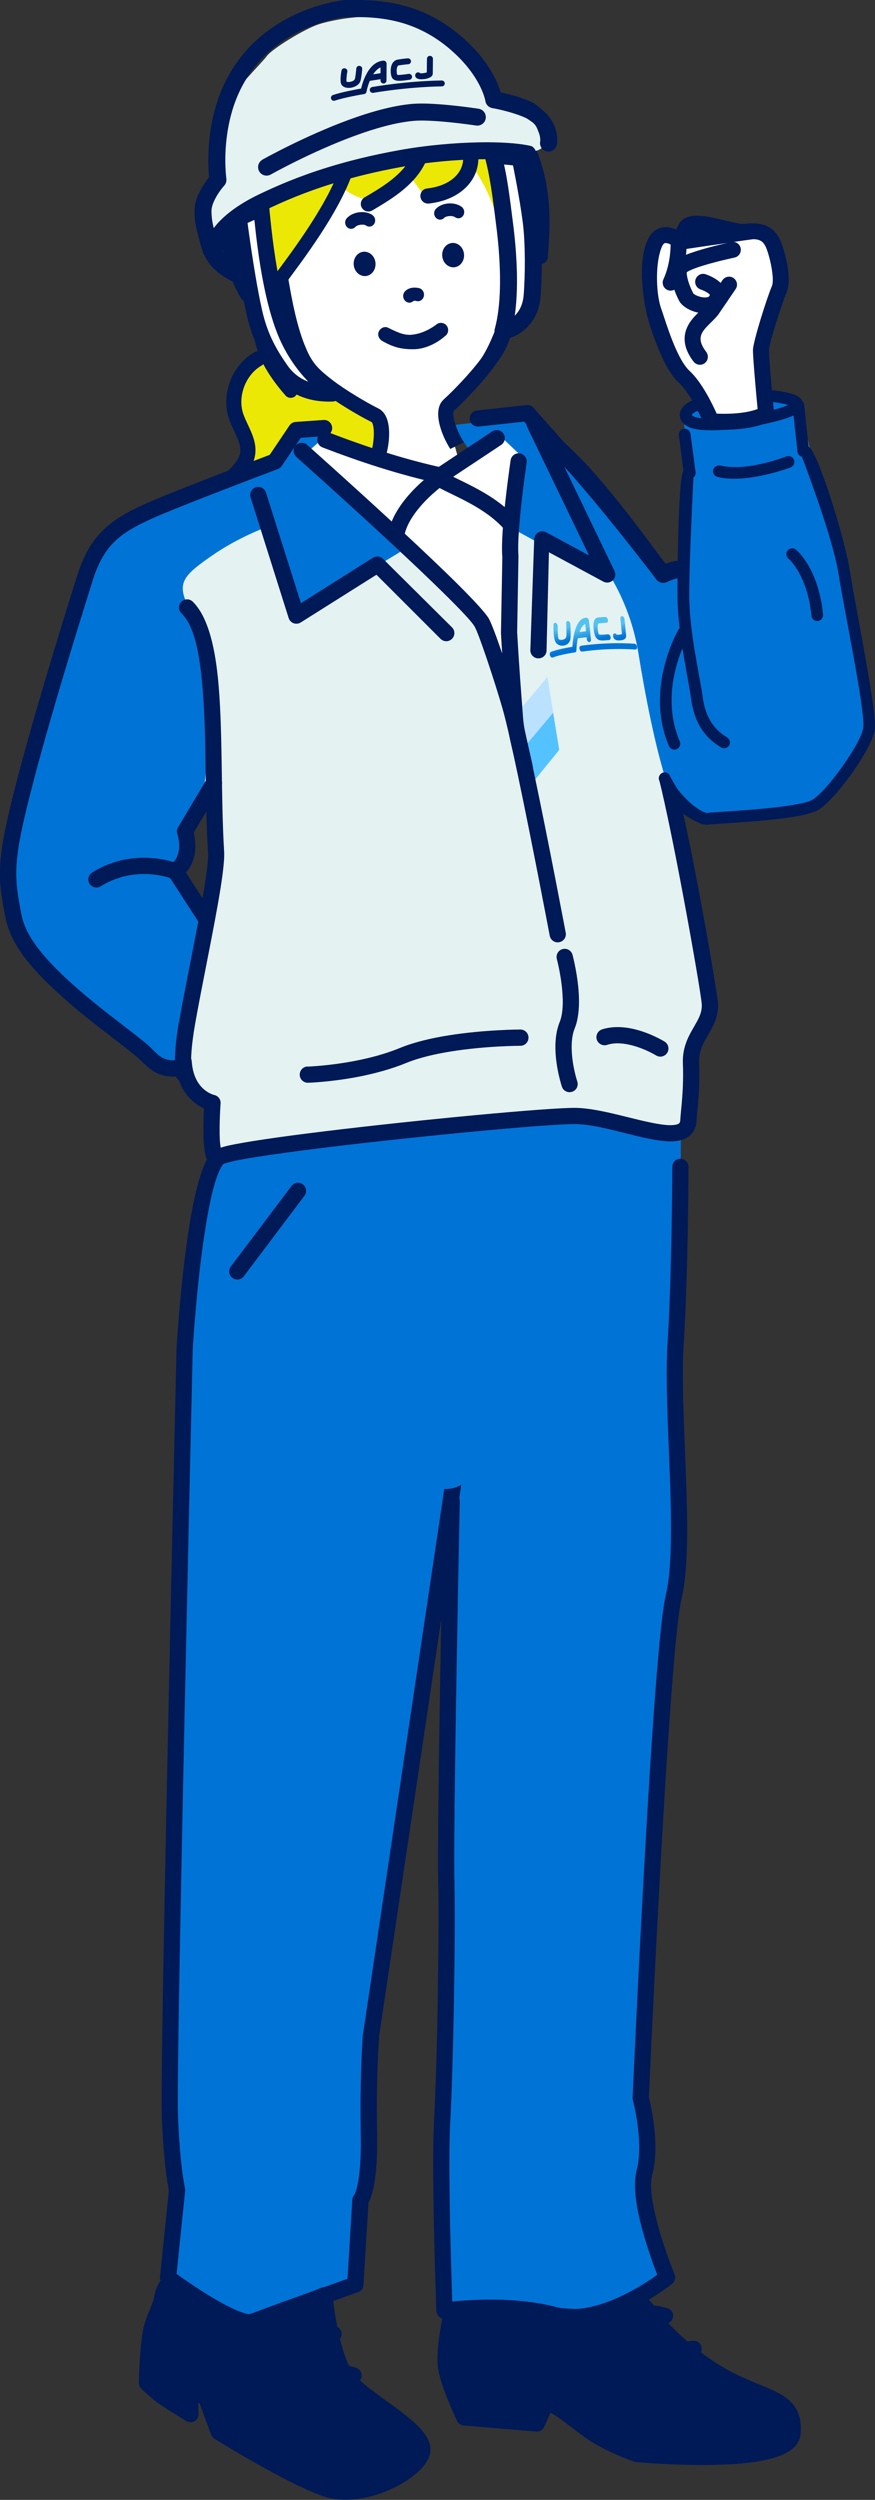 <?xml version="1.0" encoding="UTF-8"?><svg id="_レイヤー_2" xmlns="http://www.w3.org/2000/svg" xmlns:xlink="http://www.w3.org/1999/xlink" viewBox="0 0 152.8 436.13"><rect x="0" y="0" width="152.8" height="436.13" fill="#333333" stroke="none"/><defs><style>.cls-1{fill:url(#_名称未設定グラデーション_2-3);}.cls-2{fill:url(#_名称未設定グラデーション_2-2);}.cls-3{fill:url(#_名称未設定グラデーション_2-4);}.cls-4,.cls-5{fill:#001957;}.cls-6,.cls-7{fill:#fff;}.cls-8{fill:#ece805;}.cls-9{fill:#54c2ff;}.cls-9,.cls-10,.cls-11,.cls-7,.cls-12,.cls-5{fill-rule:evenodd;}.cls-10{fill:#bae2ff;}.cls-11{fill:#e4f2f2;}.cls-12{fill:#0074d6;}.cls-13{fill:url(#_名称未設定グラデーション_2);}</style><linearGradient id="_名称未設定グラデーション_2" x1="-775.54" y1="-1367.19" x2="-775.54" y2="-1371.45" gradientTransform="translate(986.1 1276.3) rotate(-16.43) scale(.67 1)" gradientUnits="userSpaceOnUse"><stop offset=".15" stop-color="#0074d6"/><stop offset=".71" stop-color="#54c2f0"/></linearGradient><linearGradient id="_名称未設定グラデーション_2-2" x1="-774.24" y1="-1365.51" x2="-774.24" y2="-1370.8" xlink:href="#_名称未設定グラデーション_2"/><linearGradient id="_名称未設定グラデーション_2-3" x1="-765.54" y1="-1365.88" x2="-765.54" y2="-1370.21" xlink:href="#_名称未設定グラデーション_2"/><linearGradient id="_名称未設定グラデーション_2-4" x1="-761.22" y1="-1365.22" x2="-761.22" y2="-1369.27" xlink:href="#_名称未設定グラデーション_2"/></defs><g id="quiz-img"><polygon class="cls-6" points="88.31 44.5 91.01 46.81 92.2 49.54 92.34 52.89 90.47 55.2 89.29 55.61 87.18 58.33 84.14 66.01 79.37 70.44 77.96 74.24 79.38 77.66 80.29 80.97 85.94 80.2 88.16 81.02 86.74 86.02 80.06 89.49 71.81 91.47 64.59 91.05 60.52 89.77 58.2 88.95 57.12 86.31 65.37 83.04 66.84 79.38 66.26 75.15 66.28 72.4 58.39 69.12 54.59 65.27 52.14 62.43 48.94 61.15 47.16 58.59 46.14 57.16 46.77 52.64 48.44 49.36 57.11 36.62 60.55 28.64 73.39 26.88 84.71 27.61 89.63 36.9 88.31 44.5"/><path class="cls-8" d="m51.05,60.4c3.62,4.82,9.99,9.56,11.05,9.9,6.23,2.03,4.87,11.03,4.87,11.03,0,0-6.66,3.73-10.78,4.29-6.79.92-11.3,5.99-12.38,8.2-1.08,2.21-2.83,5.91-2.83,5.91,0,0-4.49-4.37-3.83-7.91.66-3.53,5.21-7.72,6.22-11.49,1.01-3.77-2.26-4.59-1.97-9.42.29-4.82,4.58-6.93,3.62-8.39-.97-1.46,2.63-3.49,2.63-3.49l3.4,1.36Z"/><path class="cls-8" d="m70.4,10.68c8.28.36,19.37,9.59,22.17,15,2.8,5.41,1.06,22.96,1.06,22.96,0,0-5.64-6.96-7.2-11.79-1.56-4.82-3.94-7.74-3.94-7.74,0,0-6.06,5.41-7.74,5.06-1.69-.35-2.81-4.23-4.06-3.11-1.25,1.12-4.36,3.5-6.5,3.62-2.14.11-5-2.37-5-2.37,0,0-9.06,14.3-10.73,17.03-1.66,2.73-3.12,4.87-5.43-1.33-3.17-8.54-1.11-26.04,6.65-31.36,7.77-5.32,16.74-6.15,20.72-5.98Z"/><path class="cls-5" d="m76.11,36.45c1.03-1.12,3.22-1.3,4.5-.37.47.34.6,1.03.28,1.53-.18.28-.45.44-.75.47-.23.02-.47-.04-.68-.19-.47-.34-1.57-.22-1.88.11-.4.43-1.05.43-1.45,0-.41-.43-.42-1.12-.02-1.55Z"/><path class="cls-5" d="m60.59,39.61c-.41-.43-.42-1.12-.02-1.55,1.07-1.16,3.25-1.42,4.49-.52.47.34.6,1.03.28,1.52-.32.5-.95.62-1.43.28-.37-.27-1.47-.17-1.87.26-.17.19-.4.3-.63.32-.29.03-.6-.08-.82-.31Z"/><path class="cls-5" d="m78.92,42.39c1.05-.1,2,.76,2.11,1.93.12,1.17-.64,2.2-1.69,2.31-1.05.1-2-.76-2.11-1.93-.12-1.17.64-2.2,1.69-2.31Z"/><path class="cls-5" d="m63.46,43.92c1.05-.1,2,.76,2.11,1.93s-.64,2.2-1.69,2.31c-1.05.1-2-.76-2.11-1.93s.64-2.2,1.69-2.31Z"/><path class="cls-5" d="m72.68,52.5c-.1-.03-.36-.05-.46,0-.18.17-.4.27-.62.3-.32.03-.65-.09-.89-.36-.42-.46-.4-1.2.03-1.63.93-.94,2.33-.57,2.49-.53.58.17.93.8.78,1.42-.15.62-.74.98-1.32.81Z"/><path class="cls-5" d="m77.46,69.71c1.82-1.64,4.78-4.77,6.4-6.94,1.05-1.41,2.04-3.73,2.57-5.07.09-.05.17-.11.26-.16.08-.04.12-.07.15-.09,0,.01,0,.02.1-.02.16-.06.33-.11.49-.17.49.07.98.16,1.46.3.15.04.3.06.45.08-.5,2.81-1.64,4.4-3.35,6.71-1.74,2.34-4.8,5.56-6.74,7.32-.37.5.26,3.29,1.76,5.48-.78.38-1.57.76-2.34,1.16-.01,0-.03.02-.04.02-1.67-2.63-3.14-6.83-1.16-8.62Z"/><path class="cls-5" d="m66.86,81.12c1.2-2.8,1.98-8.49-.77-9.85-2.19-1.09-5.89-3.3-8.03-4.96-2.07-1.61-3.37-2.67-4.49-5.24l-.44-1.05c-1.3-3.34-2.07-7.22-2.76-11.24.09-.12.17-.23.26-.36,4.06-5.48,12.49-16.87,11.95-24.13-.05-.66-.63-1.16-1.29-1.11-.68.04-1.16.63-1.11,1.29.48,6.37-7.9,17.68-11.48,22.52-.21.29-.41.55-.59.8-.1.1-.18.21-.25.34-.31.42-.57.78-.76,1.06-2.81,4.11-3.52,7.97-2.08,12.1-.2.01-.39.06-.58.16-3.89,2.19-5.86,7.24-4.49,11.49.26.8.62,1.56.96,2.29.63,1.35,1.23,2.63,1.02,3.81-.2,1.14-1.14,2.12-2.13,3.16-.15.15-.29.31-.44.47,1.22-.03,2.43-.05,3.65-.08.71-.88,1.31-1.87,1.52-3.09.36-2.01-.49-3.81-1.24-5.4-.32-.69-.63-1.34-.84-1.98-.98-3.05.48-6.8,3.27-8.37.1-.06.19-.13.27-.21.92,1.75,2.2,3.56,3.87,5.46.28.32.68.45,1.07.4.23-.03.45-.13.63-.29.5-.44.55-1.2.11-1.7-1.68-1.92-2.92-3.68-3.75-5.36.11.06.22.13.34.19.88.41,1.85.55,2.87.41.07,0,.13-.03.2-.04,1.26,2.73,2.74,3.97,5.08,5.79,2.3,1.78,6.12,4.06,8.48,5.24.51.39.64,3.54-.36,6.13-.72.56-1.73,1.02-2.91,1.42,1.71.02,3.43.03,5.14.05.02-.03.04-.06.06-.1,0,0,0-.01.01-.02Zm-16.54-21.08c-.32-.01-.62-.07-.9-.2-.89-.42-1.65-1.54-2.19-3.24-.08-.26-.24-.47-.43-.63.19-1.34.67-2.68,1.44-4.06.54,2.85,1.18,5.6,2.08,8.13Z"/><path class="cls-5" d="m65,36.72c-.16.09-.32.15-.49.17-.51.07-1.04-.16-1.32-.64-.37-.63-.16-1.44.47-1.81,2.68-1.58,5.45-3.22,7.29-5.65,1.57-2.07,2.52-5.26,1.11-7.72-.36-.64-.14-1.44.49-1.81.64-.36,1.44-.14,1.81.49,2,3.51.79,7.87-1.3,10.63-2.16,2.85-5.29,4.7-8.06,6.34Z"/><path class="cls-5" d="m69.03,11.25c-7.93-.48-16.11,2.61-21.36,8.07-5.47,5.69-9.75,20.14-3.16,31.38.37.63.13,1.44-.54,1.81-.14.08-.3.13-.45.16-.56.09-1.14-.15-1.43-.64-7.31-12.48-2.63-28.04,3.56-34.48,5.81-6.04,14.86-9.47,23.61-8.94.76.05,1.33.68,1.27,1.41-.06.73-.73,1.28-1.49,1.24Z"/><path class="cls-5" d="m95.67,44.8c-.01.66-.51,1.19-1.14,1.28-.07,0-.14.01-.21.01-.73-.02-1.31-.62-1.29-1.35,0-.42.05-.98.1-1.64.46-6.36,1.7-23.25-18.48-30.98-.68-.26-1.02-1.03-.76-1.71.26-.68,1.03-1.02,1.71-.76,22.01,8.43,20.63,27.4,20.17,33.64-.04.61-.08,1.12-.09,1.51Z"/><path class="cls-5" d="m74.88,35.51c-.73.08-1.38-.45-1.46-1.17-.08-.73.43-1.41,1.17-1.46,4.03-.45,6.55-2.75,6.28-5.75-.07-.73.49-1.38,1.2-1.44.73-.07,1.37.47,1.44,1.2.39,4.37-2.97,7.85-8.22,8.57-.13.02-.27.04-.4.05Z"/><path class="cls-5" d="m52.07,74.33c.33-.3.84-.27,1.14.06.3.33.27.84-.06,1.14-1.26,1.14-1.57,3.24-.67,4.69.23.38.12.87-.26,1.11-.1.06-.2.1-.31.11-.31.04-.62-.09-.79-.37-1.3-2.11-.88-5.07.96-6.73Z"/><path class="cls-5" d="m67.78,57.18c1.74.87,2.82,1.33,4.11,1.22,2.47-.22,4.43-1.88,4.43-1.88.6-.37,1.38-.19,1.75.4.37.6.19,1.38-.4,1.75,0,0-2.4,2.27-5.56,2.26-2.21,0-3.51-.42-5.27-1.39-.62-.34-.97-1-.71-1.65.26-.65,1.02-1.03,1.65-.71Z"/><path class="cls-11" d="m6.33,167.67c.13.16.48.51.99,1,1.53,1.47,4.48,4.17,7.29,6.52,3.71,3.11,7.16,5.59,9.86,8.01.81.72,1.57,1.29,2.29,1.74.24.15.47.29.69.41.9.49,1.69.79,2.35.97,1.32.35,2.1.22,2.1.22l1.47,3.7,3.45,2.58s-.31,4.37-.17,5.07c.41,1.96,1.74,3.74,5.22,2.95,5.21-1.18,12.75-1.6,12.75-1.6l31.85-3.4,16.26-.95,12.64,2.34,3.13.53,1.94-1.51.83-12.99c.57-.22,3.48-8.52,1.86-16.14-.87-4.1-2.74-12.75-4.3-19.94-.86-3.96-1.62-7.48-2.07-9.57,3.32,3.03,4.93,5.81,8.11,5.39,2.4-.32,11.43-.11,16.19-2.14,5.01-2.13,7.99-8.42,9.95-10.96,1.54-2,.83-4.65.52-6.96-.75-5.69-3.45-21.96-5.05-27.21-.58-1.9-.91-4.4-1.22-4.59-.01,0-1.71-3.81-1.71-3.82l-3.87-16.4c-1.53-1.58-3.46-1.72-5.56-1.93-.66.63-.11,4.25-.11,4.25,0,0-3.5.46-4.41.58-1.73.23-5.61,0-5.61,0-.39-1.64-1.69-3.27-1.69-3.27,0,0-2.18-.16-3,1.69l1.1,10.04s-1.42,17.45-1.45,17.44c-1.99-.34-1.96-.27-3.68,0l-14.28-17.8s.18.37.5,1.05c-1.95-2.26-3.27-3.6-3.27-3.6l-8.1-7.59-.92.06-4.26.17s.99,4.5-.28,5.34c-2.91,1.94-7.91,5.1-7.91,5.1,0,0-9.32-2.57-11.74-3.02-3.3-.61-7.53-2.84-7.53-2.84l-.41-1.26-1.75-.77-3.62.09-3.64,5.92s-7.07,2.59-14.27,5.5c-4.42,1.79-8.89,3.69-11.8,5.19-.44.03-.68.16-.68.16-.2.16-.38.34-.57.51-.65.37-1.17.71-1.51.99-3.98,3.32-3.85,7.8-5.35,11.38-1.72,4.11-4.67,12.79-7.25,22.32-2.41,8.91-4.51,18.56-4.98,25.95-.31,4.76.2,9.77,4.69,15.09Zm109.99-32.03l.08-.62c.13.92.24,1.75.32,2.49-.25-1.18-.41-1.87-.41-1.87Zm-85.26,17.19l.12-1.98,1.42-2.74.06-4.36,4.45-4.67.49,4.51.41,3.79-.55,5.15-.9,7.09-5.49-6.78Z"/><path class="cls-12" d="m79.59,74.11l12.34-1.39,12.65,26.68-10.22-4.51-5.02-2.77s3.51-9.83,1.29-11.84c-1.25-1.13-2.87-2.4-4.35-3.63-.64-.53-3.68,2.39-4.22,1.89-.56-.53-1.96-2.6-2.47-4.44Z"/><polygon class="cls-10" points="90.02 124.74 91.05 131.47 96.65 124.58 95.6 118.1 90.02 124.74"/><polygon class="cls-9" points="91.01 130.99 92.05 137.72 97.65 130.83 96.6 124.35 91.01 130.99"/><polygon class="cls-12" points="56.41 74.47 56.71 82.76 70.79 95.74 51.82 107.23 43.33 82.66 48.52 80.26 51.62 74.97 56.41 74.47"/><path class="cls-12" d="m1.64,152.58c.48-7.39,2.57-17.04,4.98-25.95,2.58-9.54,5.53-18.21,7.25-22.32,1.5-3.58,1.37-8.06,5.35-11.38.34-.29.86-.62,1.51-.99.19-.18.37-.35.57-.51,0,0,.24-.14.68-.16,2.9-1.49,7.37-3.4,11.8-5.19,2.7-1.09,7.97-2.92,10.27-3.8l2.97,9.53c-2.21.71-6.44,2.67-9.78,4.97-5.04,3.48-6.42,4.76-4.48,8.81,2.17,4.52,3.77,11.06,4.32,18.59l-1.79,16.77-2.65,2.79-.06,4.36-1.42,2.74-.12,1.98,5.14,6.64-5.75,27c-.2-.04-.41-.08-.65-.14-.66-.18-1.45-.47-2.35-.97-.22-.12-.46-.26-.69-.41-.71-.45-1.48-1.02-2.29-1.74-2.71-2.42-6.15-4.9-9.86-8.01-2.81-2.35-5.76-5.05-7.29-6.52-.51-.49-.86-.84-.99-1-4.49-5.32-4.99-10.33-4.69-15.09Z"/><path class="cls-12" d="m97.23,78.46l.98.92s1.32,1.35,3.27,3.6c-.32-.68-.5-1.05-.5-1.05l2.52,3.15,11.75,14.65c1.71-.27,1.69-.34,3.68,0,.03,0,1.45-17.41,1.45-17.44l-1.1-10.04c.82-1.84,3-1.69,3-1.69,0,0,1.3,1.63,1.69,3.27,0,0,3.89.22,5.61,0,.91-.12,4.41-.58,4.41-.58,0,0-.55-3.62.11-4.25,2.11.2,4.03.35,5.56,1.93l3.87,16.4s1.69,3.81,1.71,3.82c.31.19.64,2.69,1.22,4.59,1.59,5.25,4.29,21.51,5.05,27.21.31,2.3,1.02,4.95-.52,6.96-1.97,2.55-4.95,8.83-9.95,10.96-2.85,1.21-7.2,1.63-10.77,1.83-2.4.14-4.45.18-5.42.31-3.13.41-4.74-2.29-7.98-5.27l-.16-.3c-.08-.72-.19-1.52-.31-2.41l-.08.62s.14.64.37,1.71c-2.33-7.01-4.14-16.82-5.19-23.32-.75-4.66-2.36-9.14-4.74-13.21l-10.31-17.66.78-4.7Z"/><path class="cls-5" d="m119.46,70.78c.6-.6,1.59-1.08,2.61-1.22.56-.07,1.08.32,1.15.88s-.32,1.08-.88,1.15-1.06.3-1.39.6c-.06.06-.14.16-.17.21.01.02.03.04.05.05.09.08.2.15.34.21.39.2,1,.29,1.73.34,1.31.1,2.98.02,4.74-.17,3.13-.33,6.55-1,8.76-1.71.48-.15.89-.3,1.22-.45-.22-.08-.47-.15-.68-.2-1.43-.32-3.13-.44-3.13-.44-.56-.04-.99-.53-.95-1.1.04-.56.53-.99,1.1-.95,0,0,3.77.3,5.23,1.08.63.34.96.81,1.04,1.25.08.47-.03,1.08-.79,1.67-.45.34-1.29.73-2.41,1.09-2.31.74-5.89,1.45-9.17,1.8-3.3.35-6.31.27-7.61-.38-1.07-.53-1.46-1.25-1.52-1.88-.07-.63.19-1.3.75-1.85Z"/><path class="cls-5" d="m115.34,135.06c.39-.41,1.04-.42,1.45-.03.39.37.26,1.67,3.48,4.79.79.77,1.94,1.55,2.59,1.83.21.09.51.17.55.18,1.5-.19,8.78-.48,13.99-1.23,2.06-.3,3.78-.64,4.54-1.12,1.6-1.02,4.33-4.38,6.36-7.52,1.3-2.02,2.33-3.93,2.45-5.05.34-3.01-3.19-19.72-4.34-26.91-1.03-6.46-6.38-20.32-6.38-20.32-.41-.1-.72-.44-.77-.86l-.85-7.89c-.07-.56.32-1.08.88-1.15s1.08.32,1.15.88l.76,7.25s.01.03.03.04c1.46.64,6.21,15.53,7.2,21.74,1.17,7.34,4.69,24.39,4.35,27.46-.15,1.31-1.25,3.58-2.77,5.93-2.2,3.41-5.24,7.03-6.98,8.14-.91.58-2.91,1.07-5.35,1.42-5.25.76-12.63,1.05-14.05,1.24-.3.04-.72,0-1.22-.18-.77-.27-1.86-.89-3.09-1.7-3.87-2.55-3.56-5.09-3.96-5.48-.41-.39-.42-1.04-.03-1.45Z"/><path class="cls-5" d="m119.35,82.17s.01-.02.01-.04c-.09-.71-.81-6.15-.81-6.15-.09-.56.3-1.08.86-1.17s1.08.3,1.17.86l.89,6.68c.05.36-.09.72-.37.95,0,0-.76,14.72-.74,20.6.02,6.47,1.88,14.12,2.34,17.61.42,3.16,1.6,5.5,4.21,7.09.44.27.69.8.5,1.28-.23.61-.95.84-1.48.52-3.24-1.93-4.75-4.75-5.27-8.62-.47-3.55-2.33-11.31-2.36-17.88-.02-5.38.2-20.77,1.04-21.74Z"/><path class="cls-5" d="m119.94,109.4c.49.29.64.92.35,1.41,0,0-5.55,9.26-1.58,18.54.22.52-.02,1.12-.54,1.35-.52.22-1.12-.02-1.35-.54-4.36-10.2,1.71-20.39,1.71-20.39.29-.49.92-.64,1.41-.35Z"/><path class="cls-5" d="m97.5,78.86c-.5-1.27,1.6-.3,1.12-1.57,7.21,6.37,16.01,19.17,17.64,21.06,1.1-.41,2.09-.59,2.99-.64-.03,1.03-.08,2.05-.15,3.07-.76.07-1.63.28-2.62.76-.65.32-1.44.13-1.87-.45,0,0-9.94-13.11-17.08-20.77.03-.39.15-1.03-.02-1.47Z"/><path class="cls-5" d="m125.82,81.22c4.62,1.12,11.5-1.59,11.5-1.59.53-.2,1.12.06,1.33.59.2.53-.06,1.12-.59,1.33,0,0-7.68,2.92-12.79,1.65-.37-.09-.65-.38-.74-.73-.2-.74.54-1.43,1.29-1.25Z"/><path class="cls-5" d="m138.99,95.88s3.9,3.06,4.74,11.29c.05.51-.25,1.01-.74,1.14-.63.17-1.23-.27-1.29-.89-.72-7.21-4-9.95-4-9.95-.44-.36-.51-1-.15-1.44.36-.44,1-.51,1.44-.15Z"/><path class="cls-7" d="m115.8,42.17c.3-.2.65-.14.95-.05.29.09.56.22.77.35.14.36.56.47.87.51.11.02.23.03.34.01,0,0,.33.29.76-.52h0s0,0,0,0h0s.11-.23,1.14-2.19c.09-.17.3-.17.54-.2.54-.07,1.2,0,1.93.11,1.48.24,3.17.71,4.56,1.01,1.08.23,2.01.35,2.61.28,1.34-.18,2.26-.1,2.91.35.39.27.67.68.9,1.19.36.8.91,2.68,1.13,4.44.13,1.04.18,2.03-.09,2.66-.84,1.96-3.24,9.54-3.27,10.98-.03,1.17.62,8.26.83,10.55-2.62,1.08-6.34.99-7.78.91-.67-1.51-2.55-5.52-4.73-7.53-.95-.88-1.76-2.34-2.48-3.93-1.15-2.56-2.02-5.46-2.6-7.14-.92-2.65-1.09-8.13.13-11,.16-.38.34-.63.56-.78Z"/><path class="cls-4" d="m137.35,51.04c.38-.89.48-2.28.27-3.92-.27-2.08-.94-4.25-1.33-5.12-.43-.97-1-1.69-1.73-2.19-1.11-.77-2.61-1.01-4.59-.75-.46.06-1.37-.14-2.24-.34-.33-.08-.67-.16-1.02-.24-1.57-.37-3.19-.76-4.54-.84-1.79-.11-3.09.43-3.65,1.51l-.46.88c-.2-.09-.4-.16-.6-.22-1.09-.33-2.11-.21-2.96.33-.62.4-1.12,1.03-1.47,1.86-1.77,4.15-.55,10.68-.14,12.58.42,1.91,1.49,4.99,2.62,7.49.97,2.16,1.99,3.74,3.04,4.71,2.36,2.18,4.36,7.19,4.38,7.25.2.49.64.82,1.17.87.09,0,.94.08,2.16.08,2.25,0,5.76-.23,8.17-1.5.5-.26.79-.8.74-1.36,0-.1-.92-9.65-.89-10.99.03-1.28,2.31-8.31,3.07-10.08Zm-16.72-6.91c-.25.09-.54.2-.83.33.04-.38.06-.72.08-1.03,2.02-.3,4.78-.71,7.11-1.04-1.33.3-4.25.99-6.35,1.75Zm-4.78,4.6c-.32.7-.01,1.53.68,1.85.19.09.39.13.58.13.23,0,.45-.07.64-.17.26.73.57,1.43.87,1.98.48.9,1.87,1.74,3.32,2.03-.3.3-.61.6-.9.94-.9,1.06-1.38,2.12-1.47,3.24-.11,1.42.39,2.85,1.55,4.36.27.36.69.55,1.11.55.29,0,.59-.09.84-.29.61-.47.72-1.34.26-1.95-.68-.89-1.01-1.66-.99-2.33.02-.93.66-1.65,1.37-2.37.17-.17.33-.33.49-.49.51-.5.99-.97,1.31-1.44l2.95-4.33c.21-.31.29-.68.22-1.04s-.28-.68-.58-.89c-.31-.21-.68-.29-1.04-.22-.36.07-.68.28-.89.58l-.33.49s-.01-.01-.02-.02c-.71-.71-1.78-1.2-2.56-1.48-.35-.13-.73-.11-1.06.05-.34.16-.59.44-.72.79-.26.72.11,1.52.83,1.78.38.14.93.36,1.35.67.12.09.29.22.3.3,0,0,0,.05-.1.21-.04.06-.11.14-.33.19-.27.07-.61.06-1-.01-.46-.09-.91-.26-1.24-.48-.06-.04-.19-.12-.21-.16-.36-.67-.86-1.82-1.06-2.83-.06-.31-.13-.67-.09-.87.08-.06.19-.13.29-.19.33-.17.77-.36,1.34-.57,2.64-.95,6.66-1.79,6.7-1.8.75-.16,1.24-.89,1.08-1.65-.12-.6-.62-1.02-1.19-1.09,1.73-.25,3.03-.43,3.23-.45.05,0,.09-.02.14-.02.64,0,1.11.13,1.46.37.3.21.55.54.77,1.03.32.71.87,2.53,1.1,4.33.1.77.2,1.86-.06,2.47-.84,1.95-3.26,9.57-3.3,11.11-.03,1.12.53,7.39.81,10.32-2.4.89-5.64.87-7.15.8-.77-1.73-2.6-5.48-4.72-7.44-.78-.72-1.56-1.97-2.39-3.81-.88-1.96-1.61-4.16-2.14-5.77-.16-.5-.31-.95-.45-1.33-.91-2.61-1.05-7.98.12-10.73.14-.32.27-.52.43-.61.14-.09.34-.09.65,0,.15.04.3.11.46.19-.01,1.12-.16,3.68-1.26,6.07Z"/><path class="cls-12" d="m29.72,370.45c-.13-2.66.39-42.76.33-47.27-.06-4.51,2.05-92.77,2.62-98.85.58-6.08,3.88-22.7,3.88-22.7l19.54-2.63s36.21-4.25,42-4.48c5.79-.23,20.82,2.78,20.82,2.78,0,0-.37,53.74-.57,58.61-.2,4.86.15,18.05-.39,21.1-.54,3.05-5.3,83.03-6.13,88.52-.83,5.49,1.5,9.45,1.19,12.39-.3,2.94-.21,5.16.2,7.52.41,2.36,3.19,12.2,3.19,12.2,0,0-13.56,8.27-20.61,6.64-7.05-1.63-18.14-1.98-18.14-1.98l-.56-28.1s1.02-29.76,1.11-33.73c.09-3.97.41-79.42.41-79.42,0,0-7.98,53.85-9.03,61.15-1.05,7.3-5.15,41.03-4.95,46.41.2,5.39-1.58,14.02-1.58,14.02l-2.15,16.25s-15,5.65-17.15,6.11c-2.15.46-14.42-7.47-14.42-7.47l1.92-14.47s-1.4-9.93-1.53-12.6Z"/><path class="cls-5" d="m81.33,402.83l9.76-.1,8.84,1.69,8.46-2.27s3.84.97,5.69,2.63c1.85,1.66,8.67,7.68,11.28,9.17,2.61,1.48,7.55,3.61,7.55,3.61l4.74,3.43-.16,4.68-5.12,2.43-11.03.76-8.62.07-5.41-2.49-6.91-3.69-5-4.58-2.43,4.76-11.72-1.26-2.38-4.61-1.17-5.7.27-6.95,3.35-1.56Z"/><polygon class="cls-5" points="30.88 399.01 35.04 401.44 39.97 404.42 44.34 405.04 49.65 403 56.19 400.75 56.97 402.85 58.44 410.11 60.34 414.62 63.78 418.25 69.33 422.02 73.12 426.01 73.77 428.27 71.06 431.24 67.32 433.53 62.18 434.96 58.61 434.8 55.11 433.57 46.88 429.28 38.3 424.65 35.87 418.58 33.52 417.44 32.21 420.8 26.13 416.96 25.88 413.86 25.86 408.19 28.95 399.72 30.88 399.01"/><polygon class="cls-7" points="67.5 80.49 75.96 81.99 86.85 75.59 91.35 79.86 90.22 85.51 89.45 98.66 89.73 123.88 86.21 112.54 84.35 108.62 80.39 104.04 69.91 94.28 53.28 79.23 56.07 76.78 67.5 80.49"/><path class="cls-11" d="m37.97,27.5c-.16-1.28,1.94-8.17,2.27-9.84.33-1.67,5.39-6.56,6.35-7.87.97-1.31,6.65-4.78,9.09-5.56,2.44-.78,6.97-1.53,9.85-1.25,2.88.28,7.68,1.67,10.95,3.6,3.28,1.93,6.04,5.31,7.5,7.14,1.47,1.83,2.88,5.21,2.88,5.21l3.55.63,2.73,1.89c4.64,5.25-.74,5.08-1.33,4.98l-2.07-1.23s-7.04-.22-10.04.36c-5.62,1.08-13.89,2.44-16.36,3.35-2.48.9-16.33,5.62-21.21,8.54-3.34,2-5.18,4.59-5.18,4.59l-1.2-3.73,2.05-5.11s.33-4.4.17-5.68Z"/><path class="cls-5" d="m38.34,38.61c1.56-1.63,3.91-3.27,6.85-4.68,3.17-1.52,7.04-3.19,12.03-4.73,3.56-1.1,7.69-2.14,12.53-3.01,4.82-.87,9.85-1.29,14.06-1.36,3.41-.06,6.3.14,8.19.49.31.06.58.12.84.18.47.26.78.75.78,1.32s-.68,1.51-1.51,1.51c-.06,0-.11-.01-.17-.02-.12-.03-.25-.06-.38-.09-1.64-.35-4.4-.49-7.7-.44-4.07.07-8.93.47-13.58,1.31-4.71.85-8.72,1.86-12.18,2.93-4.82,1.49-8.56,3.1-11.62,4.57-2.57,1.24-4.63,2.64-6,4.06-1.11,1.16-1.8,2.23-1.55,3.22.19.74.87,1.3,1.55,1.76,1.28.87,2.71,1.34,2.71,1.34.78.25,1.21,1.09.95,1.87-.25.78-1.09,1.21-1.87.95,0,0-2.36-.77-4.12-2.2-1-.81-1.8-1.83-2.09-2.99-.45-1.77.28-3.92,2.28-6Z"/><path class="cls-5" d="m60.06.03c3.2-.09,6.9-.05,10.78,1.04,3.15.89,6.43,2.46,9.65,5.22,2.44,2.08,4.05,4.12,5.11,5.84,1.04,1.69,1.58,3.09,1.85,3.99,1.08.23,2.89.67,4.62,1.34,1.38.53,1.9,1.08,2.83,1.89.96.83,1.54,1.73,1.89,2.55.78,1.83.45,3.35.45,3.35-.16.8-.94,1.33-1.74,1.17-.8-.16-1.33-.94-1.17-1.74,0,0,.11-.72-.27-1.61-.21-.48-.35-1.12-.91-1.61-.7-.61-1.11-.82-2.15-1.23-2.42-.93-5.02-1.37-5.02-1.37-.64-.11-1.13-.61-1.22-1.25,0,0-.33-2.06-2.31-4.85-.92-1.3-2.17-2.73-3.89-4.2-2.85-2.43-5.75-3.83-8.53-4.62-3.56-1-6.95-1.02-9.89-.93-.82.02-1.5-.62-1.52-1.44-.02-.82.62-1.5,1.44-1.52Z"/><path class="cls-7" d="m90.83,27.53c.7,3.56,1.46,7.4,1.95,11.25.46,3.63.42,9.51.13,12.92-.38,4.43-3.86,5.98-5.08,6.04,1.59-5.73.86-14.12.32-18.34-.49-3.81-1.03-8.61-2.02-12.18,1.39-.12,2.92.09,4.7.32Z"/><path class="cls-5" d="m84.92,26.37c-.25.36-.33.82-.21,1.24.39,1.41.71,3.02.98,4.68.4,2.47.71,5.05.99,7.29.33,2.56.73,6.7.62,10.81-.07,2.44-.32,4.88-.89,6.95-.13.46-.03.95.27,1.32.3.37.76.58,1.23.55.97-.05,3.08-.75,4.65-2.67.92-1.12,1.66-2.66,1.83-4.72.15-1.76.24-4.17.22-6.6-.01-2.38-.13-4.79-.36-6.63-.19-1.53-.43-3.06-.69-4.58-.4-2.32-.84-4.6-1.27-6.77-.12-.63-.63-1.1-1.27-1.18-1.04-.13-2-.26-2.9-.32-.74-.05-1.45-.06-2.12,0-.44.04-.84.27-1.09.63Zm3.11,2.33c.5.04,1.02.1,1.56.16.36,1.83.72,3.72,1.05,5.65.25,1.47.48,2.96.67,4.45.22,1.74.32,4.02.34,6.28.01,2.33-.07,4.64-.21,6.33-.12,1.35-.58,2.37-1.18,3.1-.12.15-.25.29-.37.41.21-1.48.33-3.05.37-4.61.12-4.29-.3-8.6-.64-11.27-.29-2.27-.6-4.89-1.01-7.4-.17-1.07-.37-2.11-.59-3.1Z"/><path class="cls-5" d="m39.29,38.22c.77-.26,1.62.15,1.88.92,0,0,.9,2.63,2.18,5.23.55,1.13,1.18,2.25,1.84,3.13.49.66.35,1.58-.3,2.07-.66.49-1.58.35-2.07-.3-.76-1.01-1.48-2.3-2.12-3.59-1.37-2.78-2.33-5.58-2.33-5.58-.26-.77.15-1.62.92-1.88Z"/><path class="cls-7" d="m49.09,57.52c2.03,5.14,4.95,8.02,8.3,11.01-2.52.08-6.34-.33-8.89-3.97-2.04-2.89-3.65-5.74-4.63-10.05-1.14-5.02-2.17-12.37-2.7-16.38l3.88-1.76c.44,4.64,1.45,14.57,4.04,21.14Z"/><path class="cls-5" d="m40.32,38.2c.33,2.49.85,6.26,1.47,9.98.39,2.35.82,4.67,1.27,6.65.49,2.16,1.13,3.98,1.9,5.62.85,1.82,1.85,3.41,2.99,5.02,1.32,1.88,2.93,3.01,4.57,3.69,1.97.81,3.99.95,5.56.9.58-.02,1.09-.4,1.28-.96.2-.56.04-1.19-.4-1.58-1.7-1.52-3.3-3.01-4.71-4.81-1.25-1.59-2.35-3.42-3.27-5.73-.94-2.39-1.67-5.24-2.23-8.1-.97-4.92-1.47-9.89-1.74-12.78-.04-.46-.3-.87-.68-1.1-.39-.23-.86-.26-1.27-.08l-3.91,1.77c-.57.26-.91.88-.83,1.53Zm2.92.69l1.18-.53c.31,2.98.79,7.06,1.59,11.1.6,3.05,1.38,6.07,2.38,8.62,1.03,2.61,2.28,4.67,3.68,6.47.56.72,1.15,1.39,1.77,2.04-.09-.03-.19-.07-.28-.11-1.2-.5-2.38-1.33-3.35-2.71-1.03-1.47-1.95-2.92-2.73-4.58-.69-1.46-1.26-3.09-1.7-5.02-.44-1.92-.86-4.19-1.24-6.48-.53-3.17-.99-6.38-1.31-8.79Z"/><path class="cls-5" d="m45.81,27.86s7.25-4.08,15.14-6.97c3.74-1.37,7.63-2.46,10.98-2.76,1.3-.12,3.03-.07,4.77.06,3.43.25,6.88.78,6.88.78.81.12,1.36.88,1.24,1.69-.12.81-.88,1.36-1.69,1.24,0,0-3.33-.51-6.64-.75-1.56-.11-3.12-.17-4.29-.06-3.12.28-6.73,1.31-10.22,2.59-7.66,2.8-14.7,6.77-14.7,6.77-.71.4-1.62.15-2.02-.56-.4-.71-.15-1.62.56-2.02Z"/><path class="cls-5" d="m34.93,33.34c.53-1.03,1.16-1.89,1.58-2.42-.12-1.26-.29-4.14.18-7.64.33-2.48.98-5.28,2.2-8.03,2.14-4.85,5.37-8.17,8.67-10.44C53.77.55,60.26,0,60.26,0c.81-.07,1.53.54,1.6,1.35.07.81-.54,1.53-1.35,1.6,0,0-5.75.51-11.27,4.3-2.91,2-5.76,4.93-7.64,9.2-1.09,2.47-1.67,4.99-1.97,7.22-.57,4.26-.1,7.5-.1,7.5.06.44-.08.89-.38,1.22,0,0-.72.78-1.36,1.89-.34.6-.67,1.29-.81,2.01-.09.47-.04,1.16.03,1.86.17,1.59,1.23,4.93,1.23,4.93.19.8.53,3.84-.26,4.03-.8.19-2.43-2.55-2.62-3.34,0,0-1.1-3.53-1.3-5.29-.11-1.04-.13-2.05,0-2.75.16-.83.48-1.65.86-2.39Z"/><path class="cls-5" d="m57.34,75.42c3.32,1.27,6.55,2.42,9.84,3.46,3.05.96,6.15,1.82,9.45,2.57,0,0,9.33-6.19,9.33-6.19.65-.43,1.53-.25,1.96.4s.25,1.53-.4,1.96l-9.84,6.52c-.32.21-.72.29-1.09.2-3.59-.81-6.96-1.73-10.27-2.77-3.35-1.05-6.63-2.22-10-3.51-.73-.28-1.1-1.1-.82-1.83.28-.73,1.1-1.1,1.83-.82Z"/><path class="cls-5" d="m78.21,82.71c1.9.99,4.75,2.21,7.45,3.95,1.64,1.06,3.22,2.31,4.53,3.8.52.59.46,1.48-.13,2-.59.52-1.48.46-2-.13-1.14-1.29-2.51-2.37-3.93-3.29-2.61-1.69-5.38-2.86-7.22-3.82-.69-.36-.96-1.22-.6-1.91.36-.69,1.22-.96,1.91-.6Z"/><path class="cls-5" d="m3,135.97c1.15-4.42,2.55-9.37,3.95-14.15,2.82-9.61,5.63-18.53,6.41-21.03,1.15-3.72,2.55-6.22,4.54-8.2,1.91-1.91,4.4-3.34,7.87-4.87,1.87-.82,5.19-2.15,8.69-3.52,5.33-2.08,11.06-4.25,12.64-4.85l3.45-5.12c.24-.36.64-.59,1.08-.62l4.86-.34c.78-.06,1.46.53,1.51,1.31.06.78-.53,1.46-1.31,1.51l-4.17.29-3.32,4.92c-.16.24-.4.43-.68.53,0,0-6.8,2.56-13.03,5-3.45,1.35-6.73,2.66-8.58,3.48-3.08,1.36-5.31,2.59-7.01,4.28-1.7,1.7-2.85,3.86-3.83,7.04-.77,2.5-3.59,11.4-6.4,20.99-1.39,4.75-2.78,9.67-3.92,14.06-1.72,6.61-2.58,10.57-2.83,13.77-.25,3.16.12,5.56.82,9.09.37,1.86,1.26,3.69,2.72,5.65,1.63,2.2,3.95,4.54,7.03,7.25,1.18,1.03,2.32,1.98,3.45,2.89,2.87,2.31,5.6,4.31,8.38,6.55,1.1.88,1.85,1.96,3,2.63.75.43,1.71.61,3.16.38.77-.12,1.5.41,1.62,1.18.12.77-.41,1.5-1.18,1.62-1.73.27-3.01.11-4.04-.27-1.83-.67-2.84-2.13-4.34-3.34-2.78-2.24-5.52-4.24-8.39-6.55-1.16-.93-2.33-1.91-3.54-2.97-3.27-2.87-5.72-5.36-7.44-7.69-1.74-2.35-2.78-4.55-3.22-6.78-.76-3.83-1.14-6.43-.87-9.86.26-3.31,1.14-7.42,2.92-14.26Z"/><path class="cls-5" d="m83.3,71.61l8.66-.94c.46-.05.91.13,1.21.47l5.87,6.63c-.12,1.06-.23,2.12-.35,3.18-.39,0-.78-.17-1.05-.48l-6.11-6.91-7.93.86c-.78.08-1.48-.48-1.56-1.26-.08-.78.48-1.48,1.26-1.56Z"/><path class="cls-5" d="m31.97,183.81c.78-.05,1.46.54,1.51,1.32.11,1.66.55,2.88,1.13,3.77,1.14,1.75,2.78,2.13,2.78,2.13.7.14,1.19.78,1.13,1.49,0,0-.27,3.63-.13,6.38.02.43.09.93.15,1.33.33-.11.72-.23,1.17-.33,3-.69,9.35-1.6,16.89-2.52,16.69-2.04,39.24-4.15,43.88-4.1,4.42.05,10.51,2.22,14.81,2.86,1.05.16,1.97.22,2.7.08.26-.05.49-.12.64-.28.12-.13.16-.33.17-.57.07-1.34.35-3.28.45-5.99.04-1.15.06-2.45,0-3.91-.05-1.46.22-2.68.64-3.77.5-1.31,1.24-2.41,1.85-3.54.47-.88.86-1.77.81-2.91-.05-1.14-1.6-10.26-3.43-19.97-1.34-7.09-2.83-14.48-4.03-19.33.29-.21.56-.49.8-.83.17-.25.89.45,1.16.39l1.21,2.11c1.23,4.87,2.24,9.7,3.65,17.14,1.87,9.89,3.42,19.2,3.48,20.36.05.98-.11,1.85-.38,2.67-.39,1.18-1.06,2.23-1.7,3.35-.66,1.17-1.28,2.45-1.22,4.23.06,1.54.04,2.9,0,4.12-.11,2.72-.39,4.67-.45,6.02-.06,1.11-.45,1.91-1.05,2.49-.74.71-1.88,1.11-3.35,1.13-1.86.03-4.38-.52-7.06-1.19-3.28-.81-6.86-1.8-9.71-1.83-4.05-.05-21.81,1.58-37.29,3.34-9.52,1.09-18.17,2.23-22.23,3.08-.81.17-1.66.43-1.83.48-.58.48-1.13.53-1.57.45-.49-.09-1.01-.41-1.37-1.1-.32-.63-.54-1.88-.62-3.33-.1-1.94,0-4.31.06-5.65-.96-.44-2.33-1.3-3.4-2.95-.79-1.21-1.44-2.87-1.58-5.13-.05-.78.54-1.46,1.32-1.51Z"/><path class="cls-5" d="m76.42,349.19c.15-8,.21-16.08.1-21.01-.07-3.16,0-10.86.11-19.94.27-19.88.82-46.42.82-46.42.02-.78.66-1.4,1.45-1.39.78.02,1.4.66,1.39,1.45,0,0-.55,26.53-.82,46.4-.12,9.04-.19,16.69-.11,19.84.11,4.96.05,13.09-.09,21.13-.15,8.35-.4,16.61-.65,21.11-.17,3.06-.17,7.96-.1,13.04.1,7.28.35,14.94.46,18.13,1.75-.18,4.82-.41,8.32-.32,3.15.08,6.66.43,9.89,1.3,2.45.66,5.13.29,7.64-.49,4.38-1.36,8.3-3.97,9.95-5.17-.73-1.86-2.24-5.98-3.15-9.99-.7-3.1-1.01-6.14-.46-8.17.4-1.49.49-3.17.44-4.8-.12-3.89-1.09-7.47-1.09-7.47-.04-.14-.05-.29-.05-.43,0,0,1.57-35.31,3.3-61.33.84-12.7,1.74-23.2,2.5-26.41.76-3.2.94-7.76.9-12.86-.08-10.36-1.12-22.87-.6-31.02.24-3.74.41-8.08.53-12.3.28-9.56.3-18.51.3-18.51,0-.78.64-1.42,1.42-1.41.78,0,1.42.64,1.41,1.42,0,0-.02,8.98-.3,18.58-.12,4.26-.3,8.63-.54,12.4-.6,9.31.86,24.34.57,35.28-.09,3.54-.37,6.66-.94,9.07-.75,3.15-1.6,13.47-2.43,25.95-1.65,24.82-3.15,58.1-3.28,61.05.22.88,1.02,4.26,1.13,7.9.06,1.91-.07,3.89-.54,5.63-.46,1.69-.1,4.22.49,6.8,1.18,5.18,3.41,10.55,3.41,10.55.24.58.07,1.26-.42,1.65,0,0-5.42,4.34-11.72,6.29-3.03.94-6.26,1.32-9.21.52-3.02-.81-6.29-1.12-9.23-1.2-5.21-.14-9.4.48-9.4.48-.4.06-.8-.05-1.11-.31-.31-.26-.49-.63-.51-1.04,0,0-.38-10.18-.51-19.73-.07-5.16-.07-10.13.1-13.23.25-4.48.5-12.7.65-21.01Z"/><path class="cls-5" d="m76.54,409.08c-.15,1.44-.2,2.88-.06,3.95.14,1.08.56,2.52,1.08,3.95.97,2.69,2.25,5.37,2.25,5.37.22.45.66.76,1.16.8l12.66,1.06c.6.05,1.17-.29,1.42-.84l1.07-2.46c.33.18.68.39,1.04.63,1.65,1.09,3.49,2.66,5.4,3.96,1.3.88,2.72,1.64,4.02,2.26,2.33,1.1,4.24,1.72,4.24,1.72.1.03.2.05.31.06,0,0,12.12,1.13,20.29.02,2.63-.36,4.87-.97,6.29-1.86,1.3-.81,2.01-1.87,2.1-3.11.21-2.76-.52-4.44-1.88-5.72-.84-.8-1.98-1.43-3.37-2.05-1.94-.86-4.44-1.73-7.32-3.28-2.49-1.34-4.75-3-6.64-4.58-3.53-2.97-5.75-5.69-5.75-5.69-.05-.06-.1-.11-.16-.16,0,0-.99-2.41-3.4-2.88-1.33-.26-3.54.71-5.19,1.44-1.67.73-2.91,1.1-4.75,1.15-1.83.05-4.2-.21-7.96-.7-2.72-.36-5.26-.44-7.43-.4-4.49.09-7.46.74-7.46.74-.54.12-.97.54-1.09,1.09,0,0-.6,2.78-.88,5.54Zm2.82.29c.17-1.65.46-3.31.65-4.3,1.13-.18,3.27-.46,6.02-.52,2.05-.04,4.44.04,7,.37,3.96.52,6.46.77,8.39.72,2.25-.06,3.78-.49,5.82-1.39,1.04-.46,2.02-.48,2.86-.31,1.38.27,2.38,1.02,2.64,1.22h0c.46.55,2.7,3.16,6.04,5.97,2.02,1.7,4.45,3.48,7.12,4.91,2.46,1.33,4.66,2.17,6.48,2.93,1.53.64,2.77,1.17,3.61,1.96.81.76,1.12,1.8,1,3.44-.04.58-.64.9-1.37,1.23-1.74.8-4.41,1.2-7.33,1.42-7.04.52-15.47-.19-16.73-.3-.46-.16-1.98-.7-3.76-1.54-1.18-.56-2.47-1.24-3.64-2.04-1.93-1.31-3.77-2.88-5.43-3.98-1.08-.72-2.1-1.24-3.03-1.46-.67-.16-1.35.18-1.63.81l-1.21,2.78-10.83-.91c-.43-.94-1.18-2.65-1.8-4.38-.44-1.21-.82-2.43-.93-3.34-.11-.9-.05-2.1.07-3.3Z"/><path class="cls-4" d="m96.03,420.99c.36,0,.73-.14,1-.43,1.55-1.62,3.77-3.44,4.59-3.56.42-.04,2.4.38,6.88,2.34,1.45.64,3.13.01,3.81-1.42.08-.16.16-.32.23-.47.6-1.2,1.28-2.56.71-4.91-.92-3.75-7.13-9.35-7.83-9.97-.57-.51-1.45-.46-1.95.12-.51.57-.46,1.45.12,1.95,2.41,2.14,6.44,6.36,6.98,8.56.33,1.36.04,1.94-.5,3.01-.09.17-.17.34-.26.52-.04.08-.13.11-.2.08-6.49-2.84-7.88-2.63-8.41-2.54-2.15.33-5.27,3.44-6.17,4.39-.53.55-.51,1.43.04,1.96.27.26.61.38.96.38Z"/><path class="cls-4" d="m109.11,413.81c.17,0,.34-.03.5-.09,5.53-2.13,11.59-2.59,11.65-2.59.76-.06,1.34-.72,1.28-1.48-.05-.76-.72-1.32-1.48-1.28-.22.02-4.42.33-9.16,1.68,1.38-2.32,3.11-4.5,4.44-4.67.64-.08,1.14-.59,1.2-1.23.06-.64-.32-1.24-.93-1.45-.16-.06-4.02-1.34-11.66-.34-.76.1-1.29.79-1.19,1.55.1.76.79,1.3,1.55,1.19,3.01-.39,5.35-.41,7.04-.3-1.36,1.35-2.94,3.54-4.5,7.08-.23.51-.12,1.11.27,1.51.27.28.63.43,1,.43Z"/><path class="cls-5" d="m66.17,355.46l14.38-96.41c-.91.52-1.95.76-2.97.73l-14.22,95.32s0,.07-.01.11c0,0-.25,3.41-.35,8.59-.05,2.51-.06,5.43,0,8.58.06,2.97-.06,5.18-.25,6.81-.35,2.95-.87,3.71-.87,3.71-.21.24-.34.54-.36.86l-.84,13.8c-2.07.74-7.37,2.62-11.59,4.15-2.39.87-4.44,1.62-5.36,1.98-.26.1-.64-.03-1.1-.16-1.15-.33-2.57-1.02-4.04-1.83-3.11-1.72-6.39-4.01-7.75-4.99l1.49-14.5c.02-.16,0-.32-.03-.48,0,0-.38-1.6-.73-5.18-.2-2.03-.39-4.69-.5-8.04-.1-3.23.16-19.64.56-39.91.76-38.89,2-91.93,2.03-93.25.03-.57.65-10.86,2.03-19.92.82-5.39,1.83-10.34,3.24-12.28.46-.63.32-1.52-.31-1.98-.63-.46-1.52-.32-1.98.31-1.26,1.74-2.37,5.6-3.2,10.17-1.83,10.03-2.61,23.56-2.61,23.56,0,.02,0,.03,0,.05,0,0-1.26,53.89-2.03,93.28-.4,20.34-.66,36.81-.56,40.05.11,3.43.3,6.14.51,8.22.3,3.01.62,4.72.74,5.32l-1.55,15.09c-.05.5.16.99.57,1.28,0,0,5.7,4.21,10.28,6.48,1.37.68,2.64,1.18,3.67,1.4.95.2,1.75.15,2.33-.08.91-.36,2.93-1.1,5.28-1.95,5.35-1.94,12.46-4.46,12.46-4.46.54-.19.91-.68.94-1.25l.87-14.36c.3-.54.73-1.61,1.06-3.54.3-1.8.53-4.48.45-8.43-.07-3.11-.05-6,0-8.47.09-4.73.31-7.95.34-8.39Z"/><path class="cls-5" d="m105.13,179.59c1.52-.49,3.17-.49,4.72-.23,3.33.57,6.21,2.36,6.21,2.36.66.41.87,1.29.46,1.95-.41.66-1.29.87-1.95.46,0,0-1.91-1.18-4.3-1.78-1.36-.34-2.88-.51-4.26-.06-.74.24-1.54-.17-1.79-.91-.24-.74.17-1.54.91-1.79Z"/><path class="cls-5" d="m53.71,186.08s3.67-.11,8.24-.99c2.52-.48,5.32-1.2,7.92-2.27,2.43-1,5.4-1.69,8.35-2.17,6.39-1.03,12.65-1.04,12.65-1.04.78,0,1.42.63,1.42,1.42,0,.78-.63,1.42-1.42,1.42,0,0-6.03,0-12.2,1-2.72.44-5.47,1.07-7.72,1.99-2.78,1.14-5.77,1.91-8.46,2.43-4.82.92-8.69,1.03-8.69,1.03-.78.02-1.44-.59-1.46-1.38-.02-.78.59-1.44,1.38-1.46Z"/><path class="cls-5" d="m98.26,174.14c-.1-3.41-1.02-6.82-1.02-6.82-.2-.76.24-1.53,1-1.74.76-.2,1.53.24,1.74,1,0,0,1.01,3.74,1.12,7.47.06,1.92-.13,3.85-.73,5.33-.44,1.08-.56,2.33-.54,3.55.05,2.97.98,5.75.98,5.75.25.74-.15,1.55-.9,1.79-.74.25-1.55-.15-1.79-.9,0,0-1.07-3.19-1.13-6.6-.03-1.6.17-3.25.75-4.67.47-1.16.57-2.67.53-4.17Z"/><path class="cls-5" d="m31.24,178.44c1.07-6.13,2.84-14.49,3.99-20.98.7-3.96,1.19-7.21,1.09-8.74-.61-9.9-.17-21.54-1.1-30.38-.54-5.15-1.45-9.31-3.54-11.35-.56-.55-.57-1.45-.02-2,.55-.56,1.45-.57,2-.02,2.42,2.37,3.75,7.11,4.37,13.08.93,8.87.5,20.56,1.11,30.5.08,1.24-.17,3.51-.62,6.37-1.07,6.73-3.25,16.87-4.5,24.01-.28,1.63-.45,3.01-.55,4.15-.22,2.68-.03,3.98-.03,3.98.12.77-.41,1.5-1.18,1.62-.77.12-1.5-.41-1.62-1.18,0,0-.2-1.23-.06-3.75.08-1.37.26-3.13.64-5.31Z"/><path class="cls-5" d="m29.8,150.8c.87-.62,1.25-1.45,1.4-2.25.29-1.56-.23-3.02-.23-3.02-.14-.4-.1-.84.12-1.2l5.06-8.47c.4-.67,1.27-.89,1.94-.49.67.4.89,1.27.49,1.94l-4.75,7.95c.2.82.44,2.29.15,3.82-.2,1.08-.65,2.18-1.52,3.13l4.45,6.88c.43.66.24,1.54-.42,1.96-.66.42-1.53.24-1.96-.42l-5.11-7.89c-.41-.64-.25-1.49.37-1.93Z"/><path class="cls-5" d="m70.37,87.6c2.38-3.17,5.55-5.37,5.55-5.37.64-.45,1.53-.29,1.97.35.45.64.29,1.53-.35,1.97,0,0-2.22,1.55-4.19,3.87-1.15,1.35-2.23,2.96-2.67,4.69-.19.76-.97,1.21-1.73,1.02-.76-.19-1.21-.97-1.02-1.73.44-1.72,1.36-3.36,2.44-4.8Z"/><path class="cls-5" d="m44.67,85.01c.75-.24,1.54.18,1.78.92l6.1,19.3,12.58-7.93c.54-.34,1.23-.28,1.71.15l12.04,11.95c.58.52.63,1.42.1,2-.52.58-1.42.63-2,.1l-11.24-11.23-13.23,8.33c-.37.23-.83.28-1.24.13-.41-.15-.73-.49-.86-.9l-6.65-21.05c-.24-.75.18-1.54.92-1.78Z"/><path class="cls-5" d="m53.64,77.61l4.83,4.33c5.07,4.57,13.11,11.88,19.06,17.63,4.07,3.92,7.17,7.17,7.86,8.4.41.74,1.32,3.14,2.29,5.99,1.01,2.96,2.1,6.41,2.81,8.88.66,2.3,1.67,6.79,2.76,11.97,2.55,12.09,5.54,27.91,5.54,27.91.15.77-.36,1.51-1.13,1.66-.77.15-1.51-.36-1.66-1.13,0,0-2.99-15.79-5.53-27.85-1.07-5.09-2.06-9.51-2.71-11.77-.7-2.43-1.78-5.83-2.77-8.75-.89-2.62-1.7-4.84-2.08-5.52-.64-1.14-3.58-4.1-7.35-7.75-5.93-5.73-13.94-13.01-18.99-17.57l-4.82-4.32c-.58-.52-.64-1.42-.12-2,.52-.58,1.42-.64,2-.12Z"/><path class="cls-5" d="m89.17,80.29c.12-.77.84-1.31,1.61-1.19.77.12,1.31.84,1.19,1.61,0,0-.76,5.09-1.19,9.85-.23,2.51-.37,4.93-.24,6.41l-.23,13.33c.35,6.21.71,10.64,1.04,15.02.2,2.69,1.4,6.64,1.69,8.41.13.77-.4,1.5-1.17,1.63-.77.13-1.5-.4-1.63-1.17-.3-1.84-1.52-5.86-1.72-8.66-.32-4.39-.69-8.84-1.04-15.07l.24-13.24c-.14-1.6,0-4.2.24-6.91.44-4.84,1.21-10.02,1.21-10.02Z"/><path class="cls-5" d="m16.08,152.22c2.52-1.57,5.04-2.26,7.28-2.49,4.39-.44,7.68.92,7.68.92.72.3,1.07,1.12.78,1.85-.3.72-1.12,1.07-1.85.78,0,0-2.71-1.09-6.33-.72-1.86.19-3.96.76-6.06,2.07-.66.41-1.54.21-1.95-.45-.41-.66-.21-1.54.45-1.95Z"/><path class="cls-5" d="m93.3,93.94c.06-.47.34-.87.75-1.09.42-.22.91-.21,1.33.01l7.48,4.04-10.78-22.36c-.34-.7-.04-1.55.66-1.89.7-.34,1.55-.04,1.89.66l12.68,26.3c.27.55.15,1.22-.3,1.64-.44.42-1.11.51-1.65.22l-9.5-5.12-.42,17.26c-.09.78-.8,1.33-1.58,1.24-.78-.09-1.33-.8-1.24-1.58l.67-19.33Z"/><path class="cls-5" d="m50.91,206.9c.47-.62,1.36-.75,1.98-.28.62.47.75,1.36.28,1.99l-10.6,14.06c-.47.62-1.36.75-1.99.28-.62-.47-.75-1.36-.28-1.98l10.6-14.06Z"/><path class="cls-5" d="m24.45,411.13c-.19,2.56-.19,4.61-.19,4.61,0,.39.16.77.45,1.04,0,0,.81.76,1.65,1.47.43.37.87.72,1.21.97.46.33,1.21.82,1.99,1.32,1.43.91,2.97,1.85,2.97,1.85.44.27,1,.28,1.45.01.45-.26.72-.75.7-1.27l-.06-1.89.24.08,2.01,5.44c.11.29.31.55.58.71,0,0,5.62,3.5,11.23,6.46,2.93,1.55,5.86,2.95,8.01,3.65,3.07,1.01,6.91.51,10.28-.77,2.49-.95,4.71-2.3,6.17-3.7,1.06-1.01,1.73-2.08,1.96-3.05.32-1.35-.34-2.96-1.86-4.55-1.74-1.83-4.62-3.8-7.19-5.69-1.74-1.28-3.34-2.5-4.22-3.62-.93-1.18-1.63-3.1-2.18-5.1-1.16-4.2-1.6-8.82-1.6-8.82-.04-.45-.3-.85-.69-1.08-.39-.23-.86-.26-1.28-.08,0,0-4.19,1.79-8.04,3.18-2.15.78-4.18,1.45-5.21,1.53-.29.02-.66-.09-1.09-.24-.97-.34-2.15-.93-3.36-1.61-3.32-1.88-6.81-4.44-7.01-4.58-.08-.06-1.42-1.04-2.84.03-.55.42-1.27,1.34-1.64,3.45-.13.77-.87,2.27-1.37,3.68-.25.7-.45,1.37-.55,1.96-.25,1.51-.42,3.15-.52,4.61Zm2.65,4c.02-.77.06-2.17.18-3.79.1-1.38.25-2.92.49-4.35.07-.44.23-.95.42-1.47.56-1.58,1.34-3.28,1.49-4.14.1-.57.22-1,.36-1.33.01-.03.02-.05.04-.08,1.21.87,4.99,3.53,8.2,5.19,1.94,1,3.72,1.59,4.78,1.5.95-.08,2.64-.55,4.54-1.2,2.72-.93,5.92-2.21,7.84-3,.25,1.82.71,4.69,1.46,7.41.66,2.41,1.57,4.69,2.69,6.11,1.95,2.47,7.04,5.52,10.33,8.34.86.73,1.59,1.44,2.04,2.13.24.36.44.67.36.98-.13.54-.57,1.09-1.16,1.66-1.23,1.18-3.12,2.3-5.22,3.1-2.75,1.04-5.88,1.55-8.39.73-2.03-.67-4.8-2-7.57-3.46-4.63-2.44-9.26-5.26-10.64-6.11l-2.08-5.63c-.15-.41-.48-.72-.89-.86l-2.81-.92c-.44-.14-.92-.07-1.29.21-.37.28-.58.72-.57,1.18l.04,1.27c-.23-.14-.45-.29-.68-.43-.73-.47-1.44-.92-1.86-1.23-.29-.21-.66-.51-1.02-.82-.4-.35-.8-.7-1.09-.97Z"/><path class="cls-4" d="m50.4,421.12c.93,0,1.85-.45,2.42-1.29.1-.15.2-.29.3-.43.78-1.09,1.66-2.34,1.44-4.74-.34-3.85-5.63-10.32-6.23-11.05-.49-.59-1.36-.67-1.95-.18-.59.49-.67,1.36-.18,1.95,2.06,2.48,5.41,7.26,5.61,9.52.12,1.39-.26,1.93-.94,2.9-.11.16-.22.31-.33.48-.05.07-.14.09-.21.05-5.98-3.79-7.4-3.79-7.93-3.79-2.17,0-5.73,2.6-6.76,3.4-.61.47-.72,1.33-.25,1.94s1.33.72,1.94.25c1.78-1.37,4.24-2.83,5.08-2.83.42.02,2.31.74,6.45,3.36.49.31,1.03.46,1.57.46Z"/><path class="cls-4" d="m61.77,415.79c.57,0,1.11-.36,1.31-.93.25-.72-.13-1.51-.85-1.76-.19-.07-3.88-1.32-8.71-1.01,1.56-1.88,3.43-3.54,4.74-3.52.62.02,1.17-.38,1.35-.97.18-.59-.05-1.23-.56-1.57-.13-.09-3.33-2.13-11.1-2.3-.75-.04-1.4.59-1.42,1.35-.02.76.59,1.4,1.35,1.42,2.9.06,5.08.4,6.62.78-1.49,1.05-3.29,2.85-5.19,5.9-.29.47-.28,1.08.04,1.53.32.45.88.67,1.43.55,5.61-1.23,10.48.44,10.53.45.15.05.3.08.46.08Z"/><path class="cls-4" d="m61.59,15.24c-.2.05-.4.09-.59.09-.69.03-1.21-.21-1.41-.65-.25-.57-.05-1.83.04-2.35.05-.28.32-.47.61-.41.28.05.47.33.41.61-.14.73-.19,1.54-.12,1.73.04.02.35.1.79-.02h0c.37-.1.58-.28.63-.41.11-.31.22-1.31.27-1.87.02-.29.27-.5.56-.47.29.02.5.28.47.56-.01.16-.14,1.58-.32,2.11-.19.56-.76.92-1.35,1.08Z"/><path class="cls-4" d="m63.63,16.4s-.03,0-.05.01c-.03,0-3.4.57-5.1,1.15-.27.08-.57-.05-.66-.32-.09-.27.05-.57.32-.66,1.47-.5,3.99-.97,4.92-1.13.27-1.16,1.31-4.67,3.89-4.87.14-.01.29.04.39.14.11.1.17.24.17.38l-.02,2.95c0,.29-.23.52-.52.52-.29,0-.52-.24-.52-.52v-2.29c-1.47.64-2.26,3.19-2.45,4.24-.04.2-.18.36-.38.41Z"/><path class="cls-4" d="m66.85,13.75s-.04,0-.05.01l-2.24.35c-.28.04-.55-.15-.59-.43-.04-.28.15-.55.43-.59l2.24-.35c.28-.04.55.15.59.43.04.26-.13.51-.38.58Z"/><path class="cls-4" d="m71.58,13.91s-.05.01-.07.01l-.38.05c-1.19.16-2.22.3-2.66-.39-.25-.4-.38-1.59-.03-2.36.21-.46.58-.76,1.04-.83,1.12-.18,1.72-.21,1.75-.21.29-.01.53.21.54.49.01.29-.2.53-.49.54,0,0-.58.03-1.64.2-.08.01-.16.04-.23.19-.23.43-.13,1.26-.05,1.44.16.1,1.04-.02,1.63-.1l.38-.05c.28-.04.54.16.58.45.03.26-.13.5-.38.57Z"/><path class="cls-4" d="m74.65,13.69c-.54.15-1.13.14-1.14.14-.86-.02-1-.43-1.01-.67,0-.29.22-.53.5-.54.15,0,.29.06.39.16.27.04.87-.04,1.14-.15.01-.46.02-1.62.03-2.37,0-.29.23-.52.52-.52.29,0,.52.24.52.52,0,.24-.02,2.36-.03,2.62-.03.44-.46.67-.92.8Zm-1.11-.57h0s0,0,0,0Z"/><path class="cls-4" d="m77.28,15.05s-.08.02-.13.02c-6.3.11-11.92,1.12-11.97,1.13-.28.05-.55-.14-.6-.42-.05-.28.13-.54.42-.6.06-.01,5.75-1.03,12.14-1.14.29,0,.52.22.53.51,0,.24-.16.45-.38.51Z"/><path class="cls-13" d="m98.14,112.65c.16,0,.33-.02.49-.06.47-.14.89-.5.98-1.13.09-.62,0-2.34,0-2.53-.01-.28-.19-.54-.39-.58-.2-.04-.35.15-.34.42.03.68.06,1.91.01,2.29-.04.3-.38.54-.79.57-.33.02-.54-.11-.57-.16-.11-.27-.16-1.35-.14-2.18,0-.27-.15-.55-.35-.62-.2-.07-.37.09-.38.36-.01.48-.03,2.09.26,2.79.21.51.66.81,1.22.83Z"/><path class="cls-2" d="m100.92,111.35l1.52-.19.03.32c.03.28.21.52.41.54.2.02.34-.19.31-.47l-.34-3.24c-.02-.14-.07-.28-.16-.38-.08-.1-.19-.16-.29-.16-2,.03-2.38,3.87-2.44,5.07-.68.11-2.65.44-3.76.89-.18.07-.25.35-.16.62.09.27.32.43.49.36,1.28-.52,3.86-.89,3.88-.89.01,0,.02,0,.03,0,.13-.04.21-.18.22-.37.01-.49.08-1.28.23-2.07,0,0,0,0,0,0Zm1.41-1.22l-1.13.14c.23-.66.55-1.21,1-1.41l.13,1.26Z"/><path class="cls-1" d="m106.08,111.69l.29-.03s.03,0,.05,0c.16-.05.26-.27.2-.53-.06-.28-.26-.49-.45-.48l-.3.03c-.45.04-1.19.12-1.32-.06-.09-.2-.27-1.14-.14-1.63.05-.19.13-.22.19-.23.82-.11,1.26-.1,1.27-.1.2,0,.33-.22.29-.5-.04-.28-.23-.51-.43-.52-.02,0-.49-.01-1.35.1-.34.05-.58.32-.69.81-.18.8.06,2.09.3,2.54.41.76,1.15.69,2.09.59Z"/><path class="cls-3" d="m107.88,111.72s.47.05.87-.07c.33-.1.62-.31.59-.75-.02-.28-.26-2.61-.28-2.87-.03-.28-.21-.52-.41-.54-.2-.02-.34.19-.31.47.09.85.22,2.17.26,2.65-.2.11-.72.16-.95.09-.08-.12-.19-.2-.3-.2-.2,0-.33.21-.29.49.04.3.21.67.82.74Z"/><path class="cls-12" d="m110.83,112.31c-5.01-.35-9.36.35-9.4.36-.19.04-.29.28-.23.56.07.28.27.48.46.45.04,0,4.34-.7,9.29-.36.03,0,.06,0,.09,0,.15-.04.24-.24.21-.47-.03-.28-.22-.52-.42-.53Z"/></g></svg>